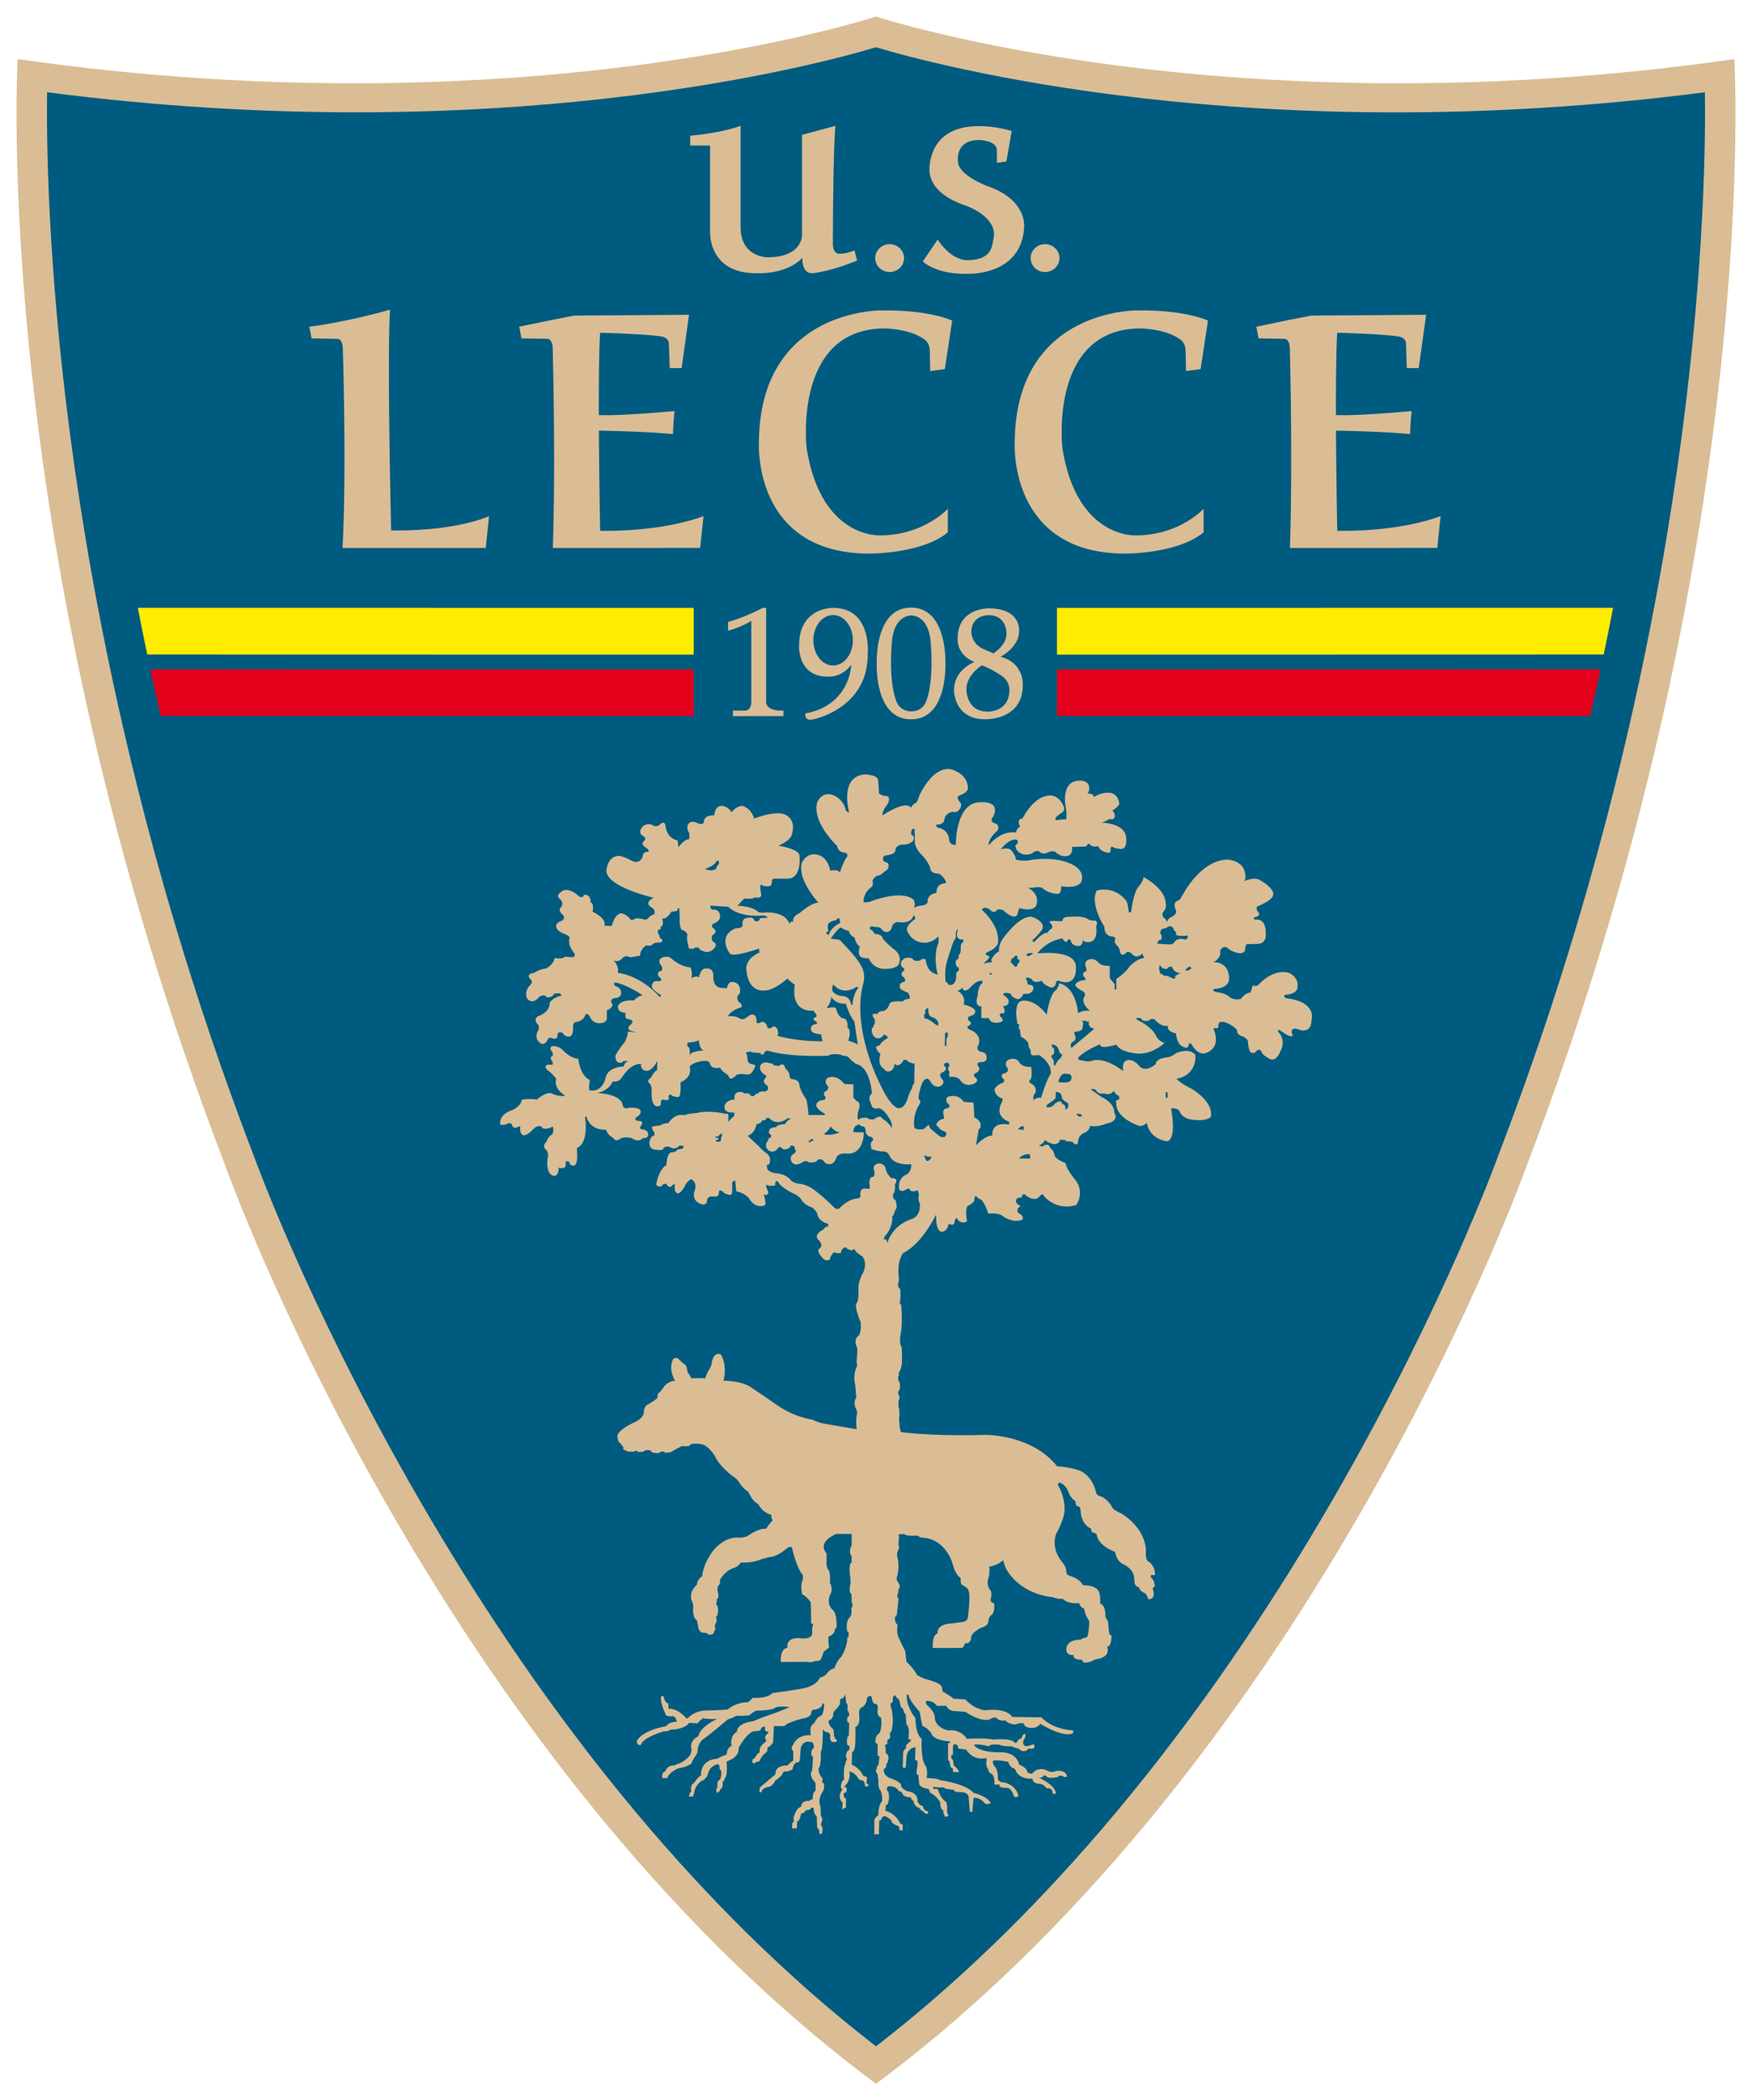 <svg xmlns="http://www.w3.org/2000/svg" width="211.916" height="254" viewBox="0 0 211.916 254"><g stroke-width=".41"><path fill="#dabd94" d="M105.96 252c53.36-39.644 78.691-111 78.691-111C213.324 66.33 209.776 7.147 209.776 7.147 148.583 15.936 106.321 2.117 105.96 2c-.375.123-42.637 13.936-103.82 5.146 0 0-3.552 59.184 25.122 133.855 0 0 25.33 71.355 78.698 110.999"/><path fill="#005b81" d="M105.96 5.714c7.082 2.135 45.644 12.51 100.258 5.443.01.667.019 1.385.019 2.22 0 16.81-2.168 66.879-25.022 126.392-.277.775-24.934 68.859-75.255 107.696-50.327-38.837-74.986-106.921-75.234-107.615C7.847 80.262 5.68 30.177 5.68 13.37c0-.832.008-1.546.015-2.213 54.554 7.055 93.163-3.311 100.266-5.443z"/><path fill="#dabd94" d="M83.483 16.411v1.187h2.407v10.347s-.335 5.12 5.635 5.1c0 0 3.637.198 5.532-1.883 0 0-.152 1.935 1.232 1.882 0 0 2.148-.198 5.376-1.534l-.308-1.236s-1.142.514-1.948.394c0 0-.671.01-.666-1.238 0 0 0-10.841.308-14.207l-4.043 1.09v12.08s.114 2.716-4.152 2.722c0 0-3.285.042-3.278-3.665V15.223s-2.149.842-6.095 1.188m25.867 14.802c0 .93-.78 1.682-1.742 1.682-.96 0-1.744-.751-1.744-1.682 0-.929.784-1.683 1.744-1.683.962 0 1.742.754 1.742 1.683m18.799 0c0 .93-.782 1.682-1.746 1.682-.958 0-1.738-.751-1.738-1.682 0-.929.78-1.683 1.738-1.683.964 0 1.746.754 1.746 1.683m-14.734-2.236-1.795 2.645s1.549 1.541 5.231 1.492c0 0 6.622.384 7.016-5.533 0 0 .515-3.255-4.229-5.005 0 0-3.234-1.107-3.73-2.743 0 0-.635-2.9 2.519-2.9 0 0 2.17.046 2.156 1.249v1.505l1.144-.157.647-3.688s-8.81-2.815-9.887 3.845c-.067.629-.74 3.467 4.38 5.2 0 0 3.815 1.32 3.32 3.91-.214 1.045-.214 2.602-3.104 2.666 0 0-1.846.222-3.668-2.486m-66.238 8.476s-5.112 1.48-9.758 2.055l.265 1.411 3.186.064s.586.034.597 1.218c0 0 .463 14.635-.035 24.063h17.322l.4-3.848s-3.782 1.829-11.845 1.732c0 0-.5-20.88-.132-26.695m25.416 26.743s-.12-5.939-.152-12.118c1.318.024 6.223.136 8.963.424 0 0 .051-1.874.201-2.79 0 0-6.639.618-9.173.483-.012-3.96.025-7.773.156-9.952 1.306.037 6.068.181 7.522.472 0 0 .858.133.797.964l.1 2.838h1.445s.746-5.438.894-6.447l-13.89.097s-1.689.335-2.486.48l-4.084.848-.076.007v.01l-.01.002h.01l.26 1.403 3.19.063s.588.033.596 1.219c0 0 .364 13.29.017 24.066l17.82-.003.4-3.851c-.001 0-4.434 1.88-12.5 1.785m89.16 0s-.12-5.939-.157-12.118c1.319.024 6.225.136 8.969.424 0 0 .047-1.874.196-2.79 0 0-6.635.618-9.171.483-.01-3.96.025-7.773.157-9.952 1.306.037 6.065.181 7.521.472 0 0 .86.133.797.964l.101 2.838h1.44s.75-5.438.898-6.447l-13.887.097s-1.696.335-2.492.48l-4.084.848-.075.007.002.01-.013.002h.013l.26 1.403 3.186.063s.59.033.601 1.219c0 0 .36 13.29.013 24.066l17.82-.003.4-3.851c.001 0-4.43 1.88-12.495 1.785M112.52 44.873l1.767-.237.885-5.86s-2.554-1.283-8.453-1.236c0 0-14.81-.305-14.921 15.953 0 0-.81 13.591 13.599 13.456 0 0 6.223-.033 9.244-2.572v-2.84s-2.935 3.206-8.159 3.206c0 0-7.177.472-8.916-10.566 0 0-1.65-14.254 9.247-14.457 0 0 3.205-.037 5.053 1.37 0 0 .563.349.601 1.312zm30.94 0 1.763-.237.889-5.86s-2.556-1.283-8.458-1.236c0 0-14.805-.305-14.916 15.953 0 0-.812 13.591 13.597 13.456 0 0 6.224-.033 9.244-2.572v-2.84s-2.933 3.206-8.157 3.206c0 0-7.18.472-8.919-10.566 0 0-1.645-14.254 9.248-14.457 0 0 3.202-.037 5.053 1.37 0 0 .566.349.6 1.312zm-55.4 30.34v1.059s1.393-.323 2.818-1.185v9.75s.037 1.06-.724 1.098h-1.506v.67h6.11l.006-.675s-2.112.184-2.095-1.092v-11.32h-.423c0-.001-2.062 1.119-4.185 1.695zm12.71-1.696s-4.115-.13-4.115 4.553c0 0-.231 4.201 4.115 3.72 0 0 1.327-.16 2.19-1.412 0 0-.065 4.875-5.54 5.902 0 0-.194.95.91.722 0 0 6.626-1.268 6.626-7.84 0 0 .574-5.648-4.186-5.645m0 6.963c-1.32 0-2.388-1.365-2.388-3.054 0-1.683 1.069-3.046 2.388-3.046 1.32 0 2.39 1.363 2.39 3.046 0 1.69-1.07 3.054-2.39 3.054m13.576-.383s.238-6.615-4.149-6.615c-4.391 0-4.145 6.615-4.145 6.615s-.37 6.89 4.145 6.89 4.15-6.89 4.15-6.89zm-2.397 4.898s-.418 1.033-1.722 1.031c-1.307.002-1.725-1.03-1.725-1.03-1.13-2.564-.603-7.535-.603-7.535.317-3.126 2.328-3.03 2.328-3.03s2.008-.096 2.325 3.03c0 0 .525 4.971-.603 7.534m9.069-5.571s2.252-1.13 2.252-3.12c0 0 .264-2.738-3.684-2.727 0 0-3.706-.083-3.75 3.56 0 0-.266 1.99 2.028 2.922 0 0-2.59.963-2.458 3.56 0 0 .064 3.397 3.785 3.367 0 0 4.64.135 4.513-4.297 0 0 .117-2.533-2.686-3.265m-3.521-3.152c.124-1.922 2.065-1.876 2.065-1.876 2.092-.022 2.165 1.974 2.165 1.974.224 1.562-1.57 2.646-1.57 2.646-.408-.183-.99-.434-.99-.434-1.846-.71-1.67-2.31-1.67-2.31m1.908 9.785c-2.537-.025-2.506-2.663-2.506-2.663-.048-1.756 1.87-2.935 1.87-2.935a10.8 10.8 0 0 1 2.228 1.17c1.129.659 1.104 1.74 1.104 1.74.015 2.838-2.696 2.688-2.696 2.688m36.33 34.693c-.597-.1-.35-.434-.35-.434 1.57-.083 1.545-.868 1.545-.868.225-1.274-.994-1.78-.994-1.78-1.97-.59-3.685 1.398-3.685 1.398-.25.287-.723.118-.723.118l-.277.866c-.595-.05-1.143.749-1.143.749-.903.203-1.341-.195-1.341-.195-.647-.576-1.696-.626-1.696-.626-.644-.288-.149-.386-.149-.386 1.796-.093 1.744-1.203 1.744-1.203 0-2.19-1.892-2.02-1.892-2.02.8-.43.836-1.059.836-1.059-.162-.662.57-.95.86-.673.371.362.932.52.932.52 1.093.383 1.206-.277 1.206-.277 0-.386.15-.674.15-.674.198-.048 1.291-.048 1.291-.048 1.248-.048 1.05-1.204 1.05-1.348 0-1.916-1.297-1.588-1.297-1.588-.247-.097-.1-.287-.1-.287.996-.192.45-.675.45-.675-.35-.483 0-.675 0-.675 1.89-.77 1.842-1.346 1.842-1.346.186-.819-1.464-1.722-1.646-1.828-.659-.386-1.843.145-1.843.145.253-.388.103-.868.103-.868-.149-1.622-2.09-1.731-2.09-1.731-3.175 0-5.329 4.04-5.329 4.04-.399.627-.399.808-.697.916-.707.258-.298 1.057-.298 1.057.312.59-.495.918-.495.918-.498.238-.552.67-.552.67-.046-.287-.246-.478-.246-.478-.449-.29-.249-.723-.249-.723.55-.626.35-1.06.35-1.06 0-1.876-2.69-3.222-2.69-3.222 0 .434-.55 1.108-.55 1.108-.658.624-.941 3.078-.941 3.078-.302.24-.302-.048-.302-.048-.123-1.204-.348-1.348-.348-1.348-1.567-1.853-3.53-1.155-3.53-1.155-.727 1.446.594 3.755.594 3.755.149.287.348.625.348.625 0 1.155.894 1.155.894 1.155.587.083.401.383.401.383-.15.339.15.625.15.625.445.385.445.868.445.868.224.672.698.144.698.144.3-.383.747.098.747.098.646.718 1.293-.098 1.293-.098-.099.191.247.577.247.577-.98.06-1.889 1.107-1.889 1.107-.35.625-1.542 1.442-1.542 1.442v1.252l-.2.048v-.674l-.597-.721v-1.493c-.96.047-1.244-.29-1.244-.29-.496-.528-.847-.528-.847-.528-1.093 0-.848.818-.848.818.15.384.15.624.15.624-.697.195-.349.673-.349.673.5.51 0 .438 0 .438-.783.083-.995.479-.995.479-.213.348.896.866.896.866.447.337.153.673.153.673-.45.818.694 1.681.694 1.681-.997-.091-1.443.292-1.443.292-.348-3.416-2.29-3.607-2.29-3.607-.101.626-.449.865-.449.865-.745.625-1.043 2.935-1.043 2.935-1.607-2.082-3.037-1.684-3.037-1.684-1.084.302-.5 2.79-.5 2.79l.197.05-.045.53.15.142.098.82c.548.242.893.721.893.721.054.82.252.768.252.768l.098.675c.25.195.943.046.943.046 1.648 1.061 1.443 2.265 1.443 2.265-.493.623-1.189 2.934-1.189 2.934-.4-.145-.898.241-.898.241-.148-.528.199-.817.199-.817.298-.82-.498-1.156-.498-1.156-.448-.24-.098-.483-.098-.483.298-.287.098-1.541.098-1.541-1.299.049-1.491-.671-1.491-.671-.402-.481-1.148-.242-1.148-.242-.659.326-.348.865-.348.865.499.604-.198.817-.198.817-.65.147-.246.628-.246.628.355.203.042.53.042.53-.695.144-1.043.772-1.043.772.098.96.946 1.105.946 1.105.097.193-.05.48-.05.48-.991 1.827.896 2.356.896 2.356l-.05.338c-2.29-.388-1.99 1.348-1.99 1.348-.744-.145-1.99 1.155-1.99 1.155.3-1.735.35-1.975.35-1.975.234.013.197-.384.197-.384.1-.673-.746-1.011-.746-1.011l-.098-1.78-1.18-.096c-.597-.896-1.526-.705-1.526-.705-.93.064-.469.834-.469.834.634.482 0 .642 0 .642-.662.062-.463.705-.463.705.066.318.066.576.066.576-.53 0-.862.515-.862.515-.198.32.265.512.265.512-.068.191.53.448.53.448.722.272.137.706.137.706-.4.13-.735-.191-.735-.191l-.993-.833-.199-.452-.282.25-.265.259c-.862.191-1.176-.123-1.176-.123-.244-1.63.597-2.82.597-2.82.23-.43.063-.518.063-.518-.461-.189.316-2.164.316-2.164.603-.961.997-.046.997-.046.548.868 1.194.483 1.194.483.646-.386.198-.822.198-.822-.547-.624 0-.817 0-.817.65-.287.399-.626.399-.626-.436-.446.05-.529.05-.529.535-.073.4.384.4.384-.313.4.048.723.048.723-.15.29-.016.595-.016.595.863-.13 1.26.32 1.26.32.666 1.093 1.791.45 1.791.45.65-.425 0-.77 0-.77-.264-.32.1-.452.1-.452.748-.382.351-.817.351-.817-.35-.433.199-.529.199-.529.882.049.795-.527.795-.527 0-.678-.545-.678-.545-.678-.775-.178-.547-.673-.547-.673.246-.478.196-.717.196-.717 0-.965-1.193-1.347-1.193-1.347-.35-.194-.199-.388-.199-.388.748-.334.147-.674.147-.674-.397-.434.2-.579.2-.579.662-.178.55-.577.55-.577 0-.479-1.395-.818-1.395-.818.347-1.152-.799-1.682-.799-1.682.25.096.645-.338.645-.338.202.77.95 0 .95 0 .45-.526.845-.721.845-.721.997-.337.548.242.548.242-.486.373-.495 1.492-.495 1.492-.448 1.297.446 1.25.446 1.25v1.348c.05.144.896.047.896.047.249.818 1.34.53 1.34.53.7-.145.153-.628.153-.628-.347-.287 0-.48 0-.48.798.239.246-.866.246-.866.626.011.648-.385.648-.385.202-.527-.648-.96-.648-.96.05-.435.9-.145.9-.145.173.504.896.671.896.671.398-.044.696-.671.696-.671.934.169 1.146-.482 1.146-.482.203-.675-.698-.623-.698-.623.098-.29-.2-.725-.2-.725.051-.288.698.047.698.047.35.677 1.247.195 1.247.195.148.528 1.047.819 1.047.819.543.144.643-.434.643-.434.049-.58.547-.289.547-.289 2.092.649 1.89-1.732 1.89-1.732 0-2.214-4.677-1.638-4.677-1.638 1.192-1.589 3.038-1.828 3.038-1.828.357.65.596.339.596.339.2-.483.397-.1.397-.1.2.772.996.676.996.676.55-.06.449-.721.449-.721.273.37.85.239.85.239 1.09-.144.792-1.875.792-1.875.299-.629-.15-.722-.15-.722-.495.05-.745-.097-.745-.097-.636-.551-2.387-.334-2.387-.334-.849-.052-.797.525-.797.525-.35 0-1.146-.044-1.146-.044-.35 0-.448.189-.448.189.495.244.348.723.348.723-.298.05-.52.568-.67.553-.501-.048-1.47 1.082-1.47 1.082-.15.097-.249-.239-.249-.239.597-.432 1.147-1.205 1.147-1.205.583-1.021-1.197-1.584-1.197-1.584-1.492-.243-3.447 2.548-3.447 2.548-.65.83-.536 1.635-.536 1.635-.55.193-.943 1.01-.943 1.01l.094.289a3.8 3.8 0 0 0-1.093.192c1.343-1.054.5-1.008.5-1.008-.35-.192 0-.387 0-.387 1.192-.492 1.306-1.093 1.306-1.093.296-2.166-1.955-4.054-1.955-4.054.298-.482.948-.05.948-.05.5.58.844.147.844.147.153-.29.794-.05.794-.05 1.383 1.278 1.697.579 1.697.579l.246-.82c1.966.517 2.092-.43 2.092-.43.4-1.398-1.094-2.07-1.094-2.07.35.095.9 0 .9 0 .79-.143.992.144.992.144.746.625 1.791.625 1.791.625.448 0 .399-.912.399-.912 2.438.335 2.487-.721 2.487-.721.436-1.963-2.838-2.455-2.838-2.455-1.816-.312-3.335 0-3.335 0-.906.19-1.79-.05-1.79-.05-.052-.574-.548-1.107-.548-1.107-.324-.433-1.297-.143-1.297-.143 1.198-1.443 1.945-1.158 1.945-1.158.373.352-.152.677-.152.677 0 .913.997 1.105.997 1.105.845.096 1.146-.241 1.146-.241.449-.335.747-.097.747-.097.495.434.996.097.996.097.694-.29.944-.05.944-.05.895.771 1.548.437 1.548.437.654-.241.444-1.06.444-1.06 2.19 0 1.79-.143 1.79-.143.099-.244.354-.244.354-.244.246.532 1.043.291 1.043.291.248.672 1.043.768 1.043.768.574.183.45-.433.45-.433 0-.335.249-.24.249-.24.358.23.943.24.943.24.837.11.697-1.201.697-1.201.05-1.924-2.984-1.972-2.984-1.972.645-.192.944-.434.944-.434.662.156.648-.289.648-.289a.75.75 0 0 0-.299-.722c1.004-.626.844-.913.844-.913-.196-1.302-1.24-1.252-1.24-1.252-.948-.072-1.844.53-1.844.53.098-.482-.796-.434-.796-.434.25-.096.25-.625.25-.625.06-.83-.846-.917-.846-.917-2.54-.289-2.044 2.84-2.044 2.84.25 1.203.1 1.83.1 1.83-.25-.048-1.145.096-1.145.096-.3-.095-.098-.337-.098-.337.249-.24.596-.482.596-.482.647-.385.35-.818.35-.818-.448-1.252-1.442-1.348-1.442-1.348-2.142-.154-3.534 2.791-3.534 2.791-.35-.046-.449.29-.449.29-.053.48.193.672.193.672-.442.145-.542.723-.542.723-1.892-.291-3.286 1.54-3.286 1.54-.102-.819 1.032-1.756 1.032-1.756.399-.676-.238-.89-.238-.89-.672-.145-.398-.625-.398-.625.35-.435.35-.867.35-.867.149-1.444-2.288-1.014-2.288-1.014-2.514.592-2.44 5.104-2.44 5.104-.697.048-.797-.48-.797-.48-.05-1.303-1.097-1.54-1.097-1.54-.496 0-.496-.435-.496-.435.894.048.997-.529.997-.529.096-.963 1.043-1.012 1.043-1.012.551.194.847-.382.847-.382.313-.541.05-.726.05-.726-.596-.671-.25-.815 0-.912.984-.384.92-.865.92-.865-.076-1.828-2.066-2.26-2.066-2.26-2.265-.41-3.832 3.222-3.832 3.222-.259.9-.448.867-.448.867-.396.18-.548.574-.548.574-.646-1.009-3.435.916-3.435.916-.101-.528.595-1.348.595-1.348.548-1.106-.298-1.01-.298-1.01-.493-.049-.744-.336-.744-.336 0-.675-.101-1.636-.101-1.636-.151-.626-1.64-.626-1.64-.626-3.09.288-1.846 4.62-1.846 4.62-.247-.099-.397-.242-.397-.242-.348-1.587-1.693-1.926-1.693-1.926-1.32-.372-1.793.961-1.793.961-.597 2.457 2.44 5.248 2.44 5.248.053.672.698.768.698.768.699 0 .498.53.498.53-.398.387-.897 1.927-.897 1.927-.148-.483-1.144-.242-1.144-.242-.349-1.636-1.344-1.877-1.344-1.877-1.518-.504-2.09.915-2.09.915-.598 2.02 1.99 4.813 1.99 4.813-.942.046-2.288 1.297-2.288 1.297-.945.383-.748 1.012-.748 1.012-.397-.096-.446.287-.446.287-.55-1.588-2.888-1.395-2.888-1.395-.945.096-1.047-.193-1.047-.193-.746-.578-2.339-.626-2.339-.626.25-.336.798-.865.798-.865 1.143.098 1.24-.146 1.24-.146.999.194.797-.432.797-.432-.247-1.25.052-1.105.052-1.105.199.24.696.193.696.193.646.048.549-.53.549-.53-.04-.47.497-.384.497-.384h1.395c1.793-.039 1.443-2.791 1.443-2.791.014-.806-2.539-1.202-2.539-1.202 1.656-.735 1.629-1.34 1.692-1.637.398-1.877-1.145-2.214-1.145-2.214-1.317-.312-3.485.577-3.485.577-.397-1.346-1.442-1.538-1.442-1.538-.712.01-1.296.768-1.296.768-.445-.768-1.193-.768-1.193-.768-.848 0-.897 1.153-.897 1.153-1.395-.047-1.245.819-1.245.819-.212.395-.697.144-.697.144-.66-.324-.945-.144-.945-.144-.675.418-.199 1.203-.199 1.203.148.24.049.865.049.865-.599-.048-1.294.962-1.294.962l-.098-.818c-1.444-.337-1.444-1.78-1.496-1.924-.166-.487-.598-.047-.598-.047-.495.48-.994.095-.994.095-.622-.3-1.142.191-1.142.191-.661.795 0 1.109 0 1.109.497.24.247.576.247.576-.55.383-.05.72-.05.72 1.022.7.3.674.3.674-.152-.047-.498.11-.498.578-.451 1.011-1.294.483-1.294.483-.698-.387-1.396-.579-1.396-.579-1.592-.14-1.691 1.782-1.691 1.782 0 1.959 5.723 3.27 5.723 3.27-1.342.673-.2 1.202-.2 1.202.472.304.248.82.248.82-.347 0-.744.482-.744.482-.148.143-.349.143-.546.095-.975-.235-1.145 0-1.145 0-.299.18-.45 0-.45 0-.447-.625-1.094-.722-1.094-.722-.797.048-1.146 1.54-1.146 1.54l-.897-.049c.326-.89-1.419-1.683-1.419-1.683.202-1.104-.27-1.154-.27-1.154.086-.36-.153-.674-.153-.674-.396-.387-.694-.146-.694-.146s.096.16-.15.194c-.35.046-.448-.145-.448-.145-1.194-1.034-1.843-.625-1.843-.625-1.082.553-.398 1.01-.398 1.01.498.481.2.913.2.913-.549.434.1.965.1.965.435.406 0 .721 0 .721-.784.276-.748.624-.748.624-.076.7 1.146 1.058 1.146 1.058.397.193.496.386.496.386-.347.961.553 1.827.598 2.02.15.625-1.043.194-1.243.338-.408.293-.822.095-1.197.143-.097.77-1.046 1.251-1.046 1.251-.745.047-1.443.53-1.443.53-.947.096-.549.626-.549.626.55.432.15.772.15.772-.92.912-.396 1.732-.396 1.732.673.73 1.345-.149 1.345-.149.298-.382.845-.239.845-.239-.014.24.447.194.447.194.4-.05.598-.432.598-.432.997-.194.847.238.847.238-1.247.34-1.395.915-1.395.915 0 1.105-1.294 1.537-1.294 1.537-.747.29-.2.964-.2.964.4.34.1.818.1.818-.6 1.085.398 1.588.398 1.588.499.146.747-.48.747-.48.15-.337.447-.24.447-.24.65.29.747-.097.747-.24 0-.69.65-.34.65-.34.017.028.048.072.095.146.202.29.602.29.602.29.594 0 .547-1.011.547-1.011-.1-.82.446-.772.446-.772.871-.18.996-.772.996-.772.252-.478.597.146.597.146.4.963 1.346.769 1.346.769.771-.093.697-.576.697-.721v-.819c.993-.432.596-.864.596-.864-.297-.526.397-.628.397-.628.574-.01.698-.38.698-.38.2-.817-.546-1.01-.546-1.01-.449-.24-.2-.481-.2-.481 1.243.096 3.386 1.536 3.386 1.536-.6.1-1.045.627-1.045.627-1.794-.098-1.944.721-1.944.721-.05.818.946.77.946.77-.198.673.25.77.25.77.956.096.397.627.397.627-.647.48-.1.768-.1.768l.75.24-1.047-.142v.238c0 .241-.35 1.014-.35 1.014-.745.914-1.144 1.583-1.144 1.733 0 1.067.797.766.797.766.174-.314.749-.144.749-.144-.452.095-.55.624-.55.624-2.19.145-2.19 1.445-2.24 1.588-.584 1.687-1.893 1.302-1.893 1.302-.147-.434.05-1.251.05-1.251-1.244-.53-1.392-2.553-1.392-2.553-1.047-.096-1.892-1.056-1.892-1.056-.385-.423-.945-.482-.945-.482-.748-.097-.5.482-.5.482.299.29.25.672.25.672-.498.145-.097.674-.097.674.146.095.048.43.048.43-.35-.046-.648 0-.648 0-.47.266.1.675.1.675.584.447.994 1.012.994 1.012-.348 1.298 1.096 2.023 1.096 2.023-.521.166-1.243-.096-1.243-.096-.3-.096-.3-.145-.548-.192-.589-.117-1.644.768-1.644.768-1.243-.144-1.843.049-1.843.049 0 .67-1.044 1.202-1.044 1.202-1.84.576-1.543 1.779-1.543 1.779.448.145.849-.098.849-.098.049-.145.545 0 .545 0 .099.774.748.388.748.388.097-.145.296 0 .296 0-.149.675.249.96.249.96.448.288 1.494-.867 1.494-.867.548-.383.847-.093.847-.093.249.529 1.345-.05 1.345-.05.148.627-.098.964-.098.964-.5.241-.7.914-.7.914-.546.433-.099.868-.099.868.497.433.25 1.101.25 1.101-.25 2.12.796 2.12.796 2.12.596-.05.55-1.006.55-1.006.994.332.845-.486.845-.486-.05-.483.447-.19.447-.19-.013.48.548.429.548.429.596-.046.347-2.113.347-2.113 1.483-.564 1.018-3.61 1.018-3.61-.048-.289.167-.157.167-.157.495 1.73 2.348 1.548 2.348 1.548.252.726.898 1.012.898 1.012.3.53.796.1.796.1.547-.338 1.396-.1 1.396-.1.944.626 1.344 0 1.344 0 .683.05.646-.335.646-.335.15-.676-.748-.722-.748-.722-.262-.05-.2-.287-.2-.287.638-.738-.15-.723-.15-.723-.696-.039-.347-.434-.347-.434.65-.336.548-.723.548-.723 0-.577-1.444-.43-1.444-.43-.643.203-.695-.242-.695-.242-.2-1.537-3.14-1.537-3.14-1.537 1.544-.338 1.895-1.396 1.895-1.396.833.083 1.145-.53 1.145-.53 1.196-1.83 2.292-1.59 2.292-1.59-.052.77.596.817.596.817.745.096 1.392-1.2 1.392-1.2l-.05 1.153c-.35.047-.748.914-.748.914-.647.338-.1.723-.1.723.15.144.202.628.202.628-.138 2.28.696 2.065.696 2.065.523-.01.399-.333.399-.333 0-.483.248-.483.248-.483.995.287.7-.337.7-.337 0-.239.295-.29.295-.29-.05.29.897.338.897.338.35-.096.25-1.783.25-1.783 1.592-.72 1.094-1.877 1.094-1.877.399-.624 1.792-.718 1.792-.718.707-.06.696.43.696.43.246.627 1.244.386 1.244.386 0 .336.948.918.948.918 0 .188.246.429.246.429.497-.096.7-.43.7-.43.348-.246 1.193-.099 1.193-.099.599.071.748-.29.748-.29.746-1.008.1-.913.1-.913-.697-.11-.647-.575-.647-.575-.037-.411-.05-.53-.05-.53-.348-.53.197-.389.197-.389.102-.187.447.053.447.053 1.296.048.997.142.997.142 0 .194.4.052.4.052-.05-.34.396-.434.396-.434 2.79.865 7.418.622 7.418.622.224-.31 1.395-.143 1.395-.143l.348.143c.547 0 .746.289.746.289.45.481.848.722.848.722 1.743.384 1.89 3.563 1.89 3.563-.593.481-.099 1.154-.05 1.394.005.017.005.024.007.033l.043.11c.163.418.893.243.893.243.848.287 1.449 1.681 1.449 1.681.095.242.095.723.095.723-.148-.289-.746-.866-.746-.866-.348-.194-.592-.483-.592-.483-.352-.142-.849.289-.849.289h-.597c-.1-.338-.995-.142-.995-.142l-.299.19c-.226-.408.05-1.2.05-1.2.347-.964-.25-1.059-.25-1.059a9 9 0 0 1-.4-.432v-1.59l-1.095-.048c-.996-1.302-2.041-.723-2.041-.723-.508.507.048.966.048.966.15.094-.048.528-.048.528-.744.289-.3.721-.3.721.2.097-.047.434-.047.434-1.05.044-1 .67-1 .67.027.485 1.048 1.011 1.048 1.011v.144H97.79a13 13 0 0 0-.247-1.873c-.735-.96-.846-1.734-.846-1.734-.053-.722-.847-.722-.847-.722-.362-.01-.347-.431-.347-.431-.051-.58-.5-.82-.5-.82-.1-.529-.347-.529-.347-.529-.237-.048-.45.19-.45.19l-.647-.095c-.049-.287-.446-.238-.446-.238-.86-.338-1.148.288-1.148.288-.2.72.55 1.106.55 1.106.346.098 0 .481 0 .481-.4.433.346.87.346.87.1.19 0 .478 0 .478l-.296.197c-.847-.101-.847.238-.847.238-.198-.047-.45.194-.45.194-.086.25-.495.047-.495.047-.1-.384-.796-.241-.796-.241-.026-.194-.448-.194-.448-.194-.947.06-.65.914-.65.914-1.344.094-1.242.962-1.242.962-.025.709 1.144.623 1.144.623.148.1-.05.481-.05.481-.4.29-.646.675-.646.675.05-.288 0-1.011 0-1.011-.201.05-.797-.093-.797-.093-2.09-.34-2.987 0-2.987 0-1.295.093-1.395.236-1.395.236h-.496c-.947-.045-1.594 1.012-1.594 1.012-.398-.098-1.045.29-1.045.29-.15-.049-.847.095-.847.095-.2.143.15.627.15.627.149.141.047.482.047.482-.383-.036-.545.674-.545.674-.15.974.617.996.617.996 1.026.18 1.026-.084 1.026-.084.2-.431.896-.191.896-.191.326.336.946-.048.946-.048.073-.3.695-.048.695-.048-.147.048-.196.287-.196.287-.25 0-.66.106-.66.106-.1.34-.785.328-.785.328-.499.336-.499 1.54-.499 1.54-.944.478-1.243 2.31-1.243 2.31.099.383.645.24.645.24.102-.336.598-.29.598-.29.049.383.547.383.547.383.051-.188.449-.384.449-.384v.674c.05.41.35.481.35.481.448.052.962-1.06.962-1.06.398-.64.73-.64.73-.64.796.515.332 1.477.332 1.477-.333 1.392 1.052 1.565 1.052 1.565.47.02.465-.386.465-.386.067-.654.599-.58.599-.58h.53c.343-.001.34-.599.34-.599-.007-.292.464 0 .464 0 0 .195.622.363.622.363.56.235.507-.427.507-.427v-.965c0-.254.359-.288.359-.288l.133 1.283c1.116.277 1.5.807 1.5.807.89 1.456 1.95.882 1.95.882.244-.371-.16-1.334-.16-1.334.44.315.597-.19.597-.19-.132-.388-.268-.683-.268-.683-.067-.385.2-.194.2-.194.196.133.928 0 .928 0-.132-.192.071-.538.071-.538l.266.128c.198.577 1.725 1.351 1.725 1.351.817.343.997.704.997.704.464.756 1.213.97 1.213.97.53.19.778.824.778.824.158.973 1.315 1.21 1.315 1.21l.01.332c-.331-.067-.596.38-.596.38-.498.205-.598.454-.598.454-.345.233-.086.688-.086.688.795.687.286 1.106.286 1.106-.53.195.133.965.133.965.54.794 1.06.384 1.06.384.068-.514.532-.896.532-.896.067.191.797.127.797.127.065-.707.66-.707.66-.707 0 .257.668.386.668.386l.331-.193c0 .386.93.899.93.899.665.832.132 1.924.132 1.924-.663 1.218-.597 1.928-.597 1.928.068 1.854-.265 1.854-.265 1.854-.174.656.53 2.247.53 2.247.155 1.44-.331 1.734-.331 1.734-.597.51-.064 1.412-.064 1.412 0 .834-.068 1.345-.068 1.345-.067.364.068.771.068.771-.6 1.09-.266 2.307-.266 2.307.105.845.131 1.607.131 1.607-.333.384-.131 1.09-.131 1.09.169.28.266.766.266.766-.266.708-.068 1.93-.068 1.93-1.593-.26-3.785-.643-4.118-.709-.598-.113-1.26-.448-1.26-.448-2.468-.406-4.236-1.73-4.513-1.927-1.251-.88-2.92-1.988-2.92-1.988-1.148-.816-3.309-.788-3.309-.788.461-1.895-.255-3.06-.255-3.06-.142-.231-.4-.196-.4-.196-.597.066-.747.964-.747.964-.042.505-.27.835-.27.835-.33.48-.551 1.187-.551 1.187-.2-.065-1.702-.034-1.702-.034a2.6 2.6 0 0 0-.434-.752c-.048-.69-.3-.913-.3-.913-.295-.147-.794-.674-.794-.674-.398-.29-.645.047-.645.047-.631 1.248.247 2.599.247 2.599-.896.048-1.393.768-1.393.768-.2.385-.7.82-.7.82l-.048.482c-.199.237-1.096.766-1.096.766-.595.247-.547 1.01-.547 1.01-.132.788-1.095 1.155-1.095 1.155-2.091.965-2.091 1.636-2.091 1.636 0 .967.399.917.399.917.05.285.302.432.302.432v.335l.295.099c.148.241 1.043.131 1.043.131l.253-.131c0 .19.347.19.347.19.232 0 .342.002.57-.075.1-.24.775-.115.775-.115.17.435 1.059.308 1.059.308.15-.193.534-.167.534-.167l.249.148c.248 0 .696-.1.696-.1.397-.289 1.296-.718 1.296-.718.396.049.844 0 .844 0 .1-.244.598-.287.598-.287.949-.02 1.289.201 1.289.201.85.545 1.27 1.393 1.27 1.393.711 1.362 2.187 2.386 2.187 2.386.544.353.753.763.753.763.65.983.99.936 1.08 1.117.731 1.483.98 1.149 1.293 1.617.558.965 1.487 1.133 1.487 1.133v.384l.147.289c-.395.385-.795 1.008-.795 1.008-.994-.047-2.14.82-2.14.82-.51.338-1.442.242-1.442.242-1.944.098-3.089 1.97-3.089 1.97-1.06 1.628-1.045 2.697-1.045 2.697-.685.465-.646 1.057-.646 1.057-1.046.868-.648 1.88-.648 1.88.195.297.198.812.198.812-.097 1.445.45 1.59.45 1.59l.148.725c.083 1.105 1.067.67 1.129.892.057.202.366.113.366.113.504-.027.398-.382.398-.382.298-.192.147-.48.147-.48-.05-.246.052-.483.052-.483.301-.32.048-.767.048-.767.248-.207.248-.58.248-.58.101-.77-.248-1.013-.248-1.013.15-.092.1-.529.1-.529.35-.19.148-.91.148-.91-.149-.388.049-.773.049-.773.3-.24.2-.719.2-.719.71-1.17 1.691-1.425 1.691-1.425.557-.185.812-.649.812-.649 1.545.05 2.327-.336 2.327-.336.722-.253 1.244-.334 1.244-.334.947-.095 1.844-.915 1.844-.915.646-.53.796-.193.796-.193.597 2.6 1.293 3.274 1.293 3.274.101.432-.055.76-.055.76-.249.627-.003 1.597-.003 1.597.497.197 1.007.915 1.007.915.084.593.06 2.568.06 2.568l.279.162c-.186.232-.144 1.022-.144 1.022.005.882-1.504.626-1.504.626-1.793-.098-1.48 1.155-1.48 1.155-.999.19-.799 1.725-.799 1.725l2.956-.021c1.138.14 1.127-.122 1.127-.122.703.13.82-.322.82-.322l.276-.78c.347-.239.652-.52.652-.52-.1-.479-.079-1.312-.079-1.312.399-.05.747-.577.747-.577-.05-.387.172-.43.172-.43.116-.169.05-.675.05-.675 0-1.106-.38-1.463-.38-1.463-.951-.836-.366-1.951-.366-1.951.185-.322.162-.662.162-.662-.027-.545-.213-.687-.213-.687.097-1.294-.148-1.59-.148-1.59-.2-.141-.25-.668-.25-.668v-1.35c-.95-1.111.391-1.922.391-1.922.333-.225.755-.433.755-.433h1.892v1.268l-.024.244c-.162.058-.176.458-.176.458-.01.703.192.66.192.66v.82c-.448.191-.14 1.937-.14 1.937 0 .336.009.594.009.594-.279 1.23.115 1.277.115 1.277l.024 1.068.085-.008v.435l-.13.246c.115.86-.211 1.114-.211 1.114-.518.504-.29 1.657-.29 1.657l.177.11v.578l-.16.031c0 1.299-.765 2.423-.765 2.423-.5.384-.797 1.351-.797 1.351-.597.095-.946.671-.946.671-.397.387-.795.435-.795.435-.545 1.151-2.238 1.345-2.238 1.345-2.243.385-3.537.53-3.537.53-.598.721-2.39.578-2.39.578-.047.143-.544.53-.544.53-1.496 0-2.439.864-2.439.864-.65.098-2.84.144-2.84.144-1.294.096-1.992.915-1.992.915l-.147.05c-1.247-1.398-2.189-1.157-2.189-1.157l-.052-.673c-.447-.096-.547-.866-.547-.866h-.3c-.166.738.497 2.072.497 2.072 0 .48.949.334.949.334.395.145.449.673.449.673-1.098.05-1.248.528-1.248.528-3.202.61-3.587 1.829-3.587 1.829 0 .626.504.435.504.435.18-.897 2.785-1.637 2.785-1.637.55.049.748-.195.748-.195 1.825-.027 2.288-.815 2.288-.815l1.045.048c.1-.24.65-.626.65-.626.63.16 1.691.095 1.691.095-2.276 1.124-2.242 2.07-2.242 2.07-1.26.641-.845 1.64-.845 1.64-.049.43-.148.575-.148.575-.267.576-1.362 1.138-1.362 1.138-.2-.051-.5.192-.5.192-.993-.046-1.177.739-1.177.739-.497.094-.347.802-.347.802h.613c.052-.625 1.328-1.189 1.328-1.189a4.2 4.2 0 0 0 1.544-.528 4.3 4.3 0 0 1 .448-.866c.347-.338.347-.914.347-.914.1-.818.65-1.204.65-1.204.845-.577 2.987-2.404 2.987-2.404.596-.145.994-.434.994-.434.299.049 1.644-.049 1.644-.049.1-.193.796-.577.796-.577 2.139 0 2.337-.385 2.337-.385.648-.193 1.645-.048 1.645-.048-.298.24-2.241.914-2.241.914-1.147.386-2.14.819-2.14.819-2.06.254-1.941 1.297-1.941 1.297-.896.388-.648 1.686-.648 1.686-.598.24-.598 1.057-.598 1.057-.447.1-1.143.483-1.143.483-2.14.159-1.943 2.018-1.943 2.018-.448.243-.846.918-.846.918-.499.19-.347 1.057-.347 1.057-.2.047-.267.578-.267.578h.466l.148-.384c.167-1.287 1.195-1.636 1.195-1.636.197-.245.413-.449.413-.449.25-1.414 1.326-1.429 1.326-1.429.237.16.069.526.201.625.369.264 0 1.253 0 1.253-.447.046-.297.96-.297.96-.249 0-.101.577-.101.577.35.047.448-.434.448-.434.398-.094.249-.862.249-.862.251-.1.297-.486.297-.486.353-.193.2-1.972.2-1.972 1.694-.576 1.446-1.635 1.446-1.635 1.195-2.117 1.938-2.021 1.938-2.021.649-.047.749-.145.749-.145 0-.385.349-.385.349-.385h.2c-.2.675.396.58.396.58l-.1.236c-.546.388-.198.772-.198.772v.193c-1.044.675-.747 1.299-.747 1.299-.348.098-.649.72-.649.72-.395.099-.248.53-.248.53l.2.1.25-.192c.15.047.447-.147.447-.147.148-.623.847-1.058.847-1.058l.098-.576c.35-.049.65-.579.65-.579l.097-1.973h1.294c.152-.384 2.143-.911 2.143-.911.896-.098 1.047-.533 1.047-.533.047-.673.396-.527.396-.527 1.095-.193.995-.77.995-.77l.196.05c0 1.007-.296 1.392-.296 1.392-.594.19-.895.963-.895.963-.699.29-.396 1.444-.396 1.444-1.845-.097-2.193 1.25-2.193 1.25-.348.096.05.724.05.724v1.104c-.25.095-.697.575-.697.575-1.644 0-1.446 1.06-1.446 1.06l-1.59 1.35c-.451.237-.348.816-.348.816h.298c-.151-.386.694-.624.694-.624.55.045.946-.819.946-.819.399-.19.797-.675.797-.675 0-.191.25-.382.25-.382.598.046.996-.242.996-.242.15-.864.6-.864.6-.864.28.013.296-.34.296-.34l.102-1.344c.347-1.254 1.493-.676 1.493-.676 0 .192.097.289.097.289v.387c-.247 0-.298.479-.298.479-.032.545.2.53.2.53l-.102 1.685c-.496.624.35 1.39.35 1.39.097.196.052 1.063.052 1.063-.35.048-.35 1.01-.35 1.01-.197 0-.397.194-.397.194-1.046-.051-.998.72-.998.72-.598.16-.796 1.01-.796 1.01-.168.1-.083.804-.083.804l-.182.128-.033.674c.38-.051.514.012.514.012.134-.027.082-.891.082-.891.333.124.499-.918.499-.918.466-.077.598-.431.598-.431.399.044.549-.145.549-.145.097-.29.395-.05.395-.05-.05.675.352.959.352.959l.045 1.4.2.14.103.584h.246c.296-.82-.099-1.064-.099-1.064l.052-.288c.297-.524-.052-.813-.052-.813 0-1.11-.1-1.352-.1-1.352-.25-.816.298-1.539.298-1.539.349-.579.15-1.058.15-1.058l-.201-.148c.051-.191.051-.475.051-.475-.598-.628-.449-1.253-.449-1.253.303-.147.25-1.97.25-1.97.25-.194.25-2.746.25-2.746.117.384.595.434.595.434.249 0 .3.384.3.384-.101.802.348.774.348.774.55.062.447-.246.447-.246l-.198-.14c-.05-.243-.15-.34-.15-.34l-.05-.771c-.994-.91-.448-1.201-.448-1.201.2.047.4-.481.4-.481-.05-.483.199-.626.199-.626.497-.482.648-.865.648-.865-.1-.432.098-.579.098-.579.301.098.499-.527.499-.527l.1.721c-.05.289.197.526.197.526v.773c.2 0 .2.577.2.577-.398.195-.2.772-.2.772l.2.094-.048 1.539c-.35.193-.2 1.109-.2 1.109l.247.144s.152.366-.071.504c-.352.216-.326.841-.326.841l.15.338c-.199.047-.199.481-.199.481-.3.361-.175 1.9-.175 1.9-.45.34-.375.937-.375.937l.15.292c-.697 1.01.05 1.538.05 1.538l-.05.866.25-.192.2-.05v-1.105c-.4-.095-.25-.675-.25-.675.497 0 .296-.674.296-.674h-.196v-.142c.846-.82.547-1.832.547-1.832l.251.147c.397.05.847.724.847.724.05.238.397.238.397.238.45.046.4.723.4.723l.348.049.099-.287-.248-.052.05-.815-.45-.146a2.64 2.64 0 0 0-1.396-1.347l.05-1.54c.25 0 .347-.625.347-.625.079-.504.053-2.407.053-2.407.65-.193.45-1.443.45-1.443-.05-.864.297-.915.297-.915.6-.207.65-1.106.65-1.106.463-.674.594 0 .594 0 .099.722.395.677.395.677.154 0 .401.114.302.694-.138.809.401.964.401.964.196.986-.152 1.853-.152 1.853-.649.384-.5 1.2-.5 1.2l.252.146v1.443h.195v.144c0 .289-.096.962-.096.962-.202.046-.247.53-.247.53-.2.288.148.576.148.576l.1.87c-.1.717.247 1.104.247 1.104.25.531.199 1.3.199 1.3-.498.43-.447 1.682-.447 1.682-.202.047-.5.531-.5.531v1.776h.55l.046-1.682c.3-.045.3-.236.3-.236.1-.436.598-.196.598-.196l.55.387c0 .529.896.722.896.722l.146.528h.35v-.675l-.3-.145c-.598-1.295-1.791-1.538-1.791-1.538l.048-.723c.298.05.298-.385.298-.385.202-.55 0-1.2 0-1.2-.247-.145-.15-.483-.15-.483.102-.385.95-.05.95-.05l.296.193.2.29c.35-.047.45.387.45.387.35.385.995.336.995.336 0 .287.3.434.3.434.147.816.697.816.697.816 0 .192.596.527.596.527l.098.196h.4l-.051-.29c-.548-.048-.595-.625-.595-.625-.498-.096-.649-.576-.649-.576.052-1.108-1.143-1.204-1.143-1.204-.648-.191-.846-.625-.846-.625.146-.527-1.445-1.013-1.445-1.013-.898-.48-.6-1.107-.6-1.107.3-.046.25-.526.25-.526.247-.287.247-.674.247-.674.103-.528-.346-.722-.346-.722.099-.143-.05-.961-.05-.961.448 0 .247-.58.247-.58.503-.142.35-.575.35-.575-.05-.434.153-.434.153-.434.395-1.204.044-2.744.044-2.744-.196-.384-.097-.722-.097-.722.296 0 .249-.335.249-.335-.05-.675.347-.577.347-.577-.05.241.351.432.351.432l.147.338c.05.53.2.723.2.723.3.094.3.578.3.578l.199.188.098 1.252c.2.05.3.722.3.722l-.05 1.06.298.048-.047.24c-.151-.05-.25.191-.25.191-.4.145-.299.629-.299.629-.151 0-.347.431-.347.431l-.052 1.876.35.049.098-1.204c.051-1.252 1.096-1.297 1.096-1.297l-.05 1.585h.25c.1.243 0 .915 0 .915-.098.239-.05.769-.05.769l.199.097.099 1.11c.198.479 1.144.572 1.144.572l.199.481c.697.29 1.193 1.11 1.193 1.11 0 .964.398 1.008.398 1.008-.1.241.199.77.199.77l.45-.092c-.3-.292-.198-1.11-.198-1.11 0-.291-.151-.627-.151-.627-.646-.334-.996-1.54-.996-1.54h-.494l-.1-.286c.495.143 1.34.094 1.34.094.102.244 1.196.292 1.196.292 0 .334.949.287.949.287.643 0 .845.482.845.482l.151 1.874.298.047.15-1.728c.646-.05 1.191.478 1.191.478.05.194.42.293.42.293.33-.02.477-.099.477-.099-.447-.913-2.09-1.253-2.09-1.253-.996-1.153-4.035-1.538-4.035-1.538-.2-.238-1.662-.264-1.662-.264.197-.528-.03-1.374-.03-1.374-.695-.671-.544-3.364-.544-3.364-.798-.63-.75-2.504-.75-2.504-.595-.698-.947-1.78-.947-1.78-.148-.72-.096-1.06-.096-1.06h.198c0 .24.15.434.25.628.266.517 1.094 1.441 1.094 1.441.148.822.346 1.733.346 1.733.55.146 1.05.82 1.05.82.247.96 2.188 1.008 2.188 1.008l.148.193-.296.047v2.023l.196.19c.05.916.399.82.399.82v.432l.746.049c-.1-.436-.647-.82-.647-.82l-.1-.671c-.248-.097-.199-.58-.199-.58l.2-.046v-.913c0-.531.4-.339.4-.339.346.242.198.485.198.485l.996.145c.995 1.49 2.44 1.006 2.44 1.006l.048.289c-.2.623.2 1.108.2 1.108-.052.287.35.528.35.528s-.152-.192.147.094c.297.294.247 1.204.247 1.204h.624c-.199.456.822.385.822.385.647 0 .895 1.013.895 1.013.101.24.547.022.547.022-.147-1.25-1.592-1.66-1.592-1.66-1.045-.031-.893-.624-.893-.624.049-.627-.254-1.204-.254-1.204-.396-.29-.346-.818-.346-.818.695-.145 1.89.147 1.89.147 0 .334.45.72.45.72.348 0 .449.381.449.381.498 1.064 1.99.92 1.99.92.082.654.897.622.897.622.564.08.795.529.795.529.798-.048.749.53.749.53 0 .242.397.145.397.145 0-1.059-2.044-1.927-2.044-1.927.3 0 .501-.143.501-.143.1-.336.449 0 .449 0 .248.29 1.343.052 1.343.052.1-.294.647-.101.647-.101.097.192.447.05.447.05-.1-.914-1.393-.676-1.393-.676-.197.196-.796.052-.796.052-1.295-.772-1.99.241-1.99.241-.3.094-.599-.146-.599-.146-.099-.626-.998-.914-.998-.914-.395-1.73-2.488-1.492-2.488-1.492-2.635-.047-2.982-.913-2.982-.913.448-.146 1.492.095 1.492.095.234.16.399 0 .399 0 .2-.241 1.239-.095 1.239-.095.25.191 1.496.191 1.496.191.1.144.845.288.845.288.251.482.948.195.948.195.05-.29.446-.195.446-.195.652.05.4-.529.4-.529-.248 0-.699.194-.699.194-.893.145-.546-.77-.546-.77.248-.194.201-.672.201-.672-.4-.053-.448.527-.448.527-.199-.049-.5.289-.5.289-.098.336-.347.24-.347.24-.35-.624-2.59-.384-2.59-.384-.796-.24-3.186-.095-3.186-.095-.895-1.3-2.24-1.013-2.24-1.013-1.626-.373-1.64-1.49-1.64-1.49.048-.772-.947-1.588-.947-1.588-.498-.772.447-.432.447-.432.4.047.746.527.746.527h1.143c.203.531.848.626.848.626l1.445.094c2.189 1.448 3.086.866 3.086.866.198-.241.696-.142.696-.142.2.432 1.094.336 1.094.336.298.432 1.146.48 1.146.48 1.112-.384 1.096 0 1.096 0 .133.35.645.388.645.388.997.142 1.294-.48 1.294-.48 2.887 1.728 3.835 1.196 3.835 1.196.232-.06.15-.382.15-.382-2.692-.193-3.835-1.585-3.835-1.585l-3.533-.052c-.75-1.153-3.134-.815-3.134-.815-.45.046-.897-.194-.897-.194-.796-.192-1.643-1.106-1.643-1.106l-1.445-.097c-.2-.242-1.297-.866-1.297-.866l-.098-.53c-.049-.527-2.091-1.009-2.091-1.009-.845-.386-.894-.434-.894-.434-.398-.814-1.295-1.634-1.295-1.634l-.15-1.299c-.448-.818-.718-1.469-.718-1.469-.397-.577-.196-1.681-.196-1.681-.4-.29-.33-.99-.33-.99.198.052.247-.384.247-.384.096-.923.202-1.829.202-1.829-.29-.115-.102-.528-.102-.528.114-.33.053-.529.053-.529.396-.386 0-.865 0-.865-.352-.387-.104-.818-.104-.818.256-1.09.047-2.066.047-2.066-.184-.533.003-.92.003-.92.203-.384.15-.48.15-.48-.15-.479 0-.963 0-.963 0-.19-.048-.527-.048-.527.197-.145.745-.05.745-.05.151.241 1.495.146 1.495.146l.448.241c3.186.079 3.91 3.413 3.91 3.413.348 1.204.918 1.491.918 1.491-.1.83.248.87.248.87.747.386.7.674.7.674.247.621-.054 2.877-.053 3.028.005.63-.598.722-.598.722-.746.096-1.393.194-1.393.194-1.94.096-1.692 1.202-1.692 1.202-.697.142-.6 1.748-.6 1.748 1.084.03 3.59 0 3.59 0 .265-.28.296-.545.296-.545.774.065.748-.673.748-.673 0-.626 1.193-1.203 1.193-1.203.937-.273.897-.723.897-.723.036-.68.43-.865.43-.865.43-.406.256-1.405.256-1.405-.546-.052-.387-.568-.387-.568.147-.48 0-.911 0-.911-.598-.675-.299-1.545-.299-1.545.203-.377.118-1.387.118-1.387a3.16 3.16 0 0 0 1.67-.776c.233.88.453 1.2.453 1.2 1.94 3.116 5.576 3.271 5.576 3.271.543.263 1.178.197 1.178.197.735.717 1.984.508 1.984.508.214.696.506.494.644.802.05.643.582 1.364.582 1.364-.05 1.947-.31 1.991-.31 1.991a2 2 0 0 0-.742.276c-1.819.011-1.714 1.172-1.714 1.172.002.843.871.674.871.674-.124.675 1.04.567 1.04.567.027.71 1.212.164 1.212.164.406-.232.708-.244.708-.244 1.667-.374 1.08-1.49 1.08-1.49.615.024.534-1.386.534-1.386l-.197-.022c-.15-.522-.202-1.607-.202-1.607a8 8 0 0 0-.342-.61c.097-1.446-.62-1.576-.62-1.576.05-.963-.099-1.297-.099-1.297-.23-.99-1.975-.923-1.975-.923-.447-.869-1.642-1.155-1.642-1.155-.433-.145-.4-.676-.4-.676.037-.384-.546-1.057-.546-1.057-1.36-1.76-.652-3.327-.652-3.327 1.165-2.151 1.01-3.04 1.01-3.04 0-1.541-.706-2.678-.706-2.678-.25-.431.1-.48.1-.48.78.22 1.092 1.153 1.092 1.153.25.77.8 1.06.8 1.06l.15.625c.397-.094.498.404.498.404.051 1.923 1.243 2.29 1.243 2.29l.15.497c.148-.05.55.18.55.18.17 1.492 2.238 2.162 2.238 2.162.223 1.31 1.091 1.542 1.091 1.542 1.348.77 1.176 1.501 1.264 2.179.064.475.581.607.581.607 0 .434.697.678.697.678.347.367.347.721.347.721 1.045.044.598-1.156.598-1.156-.049-.433.216-.322.216-.322 0-.817-.416-1.119-.416-1.119-.332-.484.447-.291.447-.291.068-1.253-.894-1.731-.894-1.731-.298-.404-.2-1.153-.2-1.153-.042-2.978-3.034-4.62-3.034-4.62-1.099-.483-1.099-.817-1.099-.817-.59-.978-1.292-1.207-1.292-1.207-.506-.11-.598-.43-.598-.43-.472-2.157-1.936-2.669-1.936-2.669-1.178-.47-2.793-.555-2.793-.555-3.068-3.899-8.712-3.8-8.712-3.8-6.472.19-10.153-.34-10.153-.34-.196-.411-.198-1.01-.198-1.01-.029-.284-.053-.575-.053-.575l.061-.594-.047-.672c-.153-.094-.052-.997-.052-.997.233-.37-.015-.665-.015-.665-.125-.32.032-.51.032-.51.245-.143.092-.977.092-.977-.248-.324-.17-.695-.17-.695.15-.096.05-.472.05-.472.214-.255.29-.627.29-.627.2-.386.087-2.305.087-2.305v-.195c-.288-.178-.18-1.308-.18-1.308.356-1.595.103-3.84.103-3.84l-.152-.048c.152-1.492.034-1.839.034-1.839-.325-.154-.232-.634-.232-.634.155-.541.051-.995.051-.995-.174-1.837.55-2.691.55-2.691 2.388-1.207 3.98-4.667 3.98-4.667-.039 2.344.745 2.071.745 2.071.623.01.797-.965.797-.965.748.431.698-.292.698-.292.1-.382.297-.382.297-.382.187.6.846.53.846.53.55-.05.3-.435.3-.435-.172-1.537.198-1.586.198-1.586.748-.384.748-.674.748-.674 0-.48.2-.528.2-.528.148.288.647.48.647.48.446.435.845 1.686.845 1.686 1.294-.145 1.746.287 1.746.287a3.3 3.3 0 0 0 1.39.577c1.745.06.798-.77.798-.77-.4-.194-.4-.385-.4-.385-.098-.432.4-.624.4-.624-.597-.241-.597-.579-.597-.579.023-.6.697-.432.697-.432-.05-.435.348-.435.348-.435.546.578 1.144.578 1.144.578.399.049.648-.287.648-.287.495-.58.594 0 .594 0 1.768 1.852 3.887 1.007 3.887 1.007 1.044-1.777-.15-3.03-.15-3.03-.698-.869-.998-1.486-.998-1.486-.148-.534-.246-.581-.246-.581-1.147-.432-1.246-.868-1.246-.868-.054-.626-.597-.964-.597-.964.064-.238-.248-.336-.248-.336-.501-.035-.548.194-.548.194-.201 0-.502-.096-.502-.096.798-.432.698-.72.698-.72.351.384 1.046.53 1.046.53.798.043.798-.53.798-.53l.745.05-.1.142c1.145 0 .948.192.948.192.535.468.597-.096.597-.096 0-.77.649-1.062.649-1.062.845-.338.794-.912.794-.912.8.239 1.944-.243 1.944-.243 1.738-.334.99-1.347.99-1.347.053-1.2-1.59-1.922-1.59-1.922-.996-.722-1.243-.867-1.243-.867.348-.19.645.099.645.099.201.53.997.384.997.384.796.29 1.144-.338 1.144-.338.152.484.55.58.55.58.15.095.096.48.096.48-.598.093-.345.434-.345.434-.102 1.778 2.587 2.691 2.587 2.691.448.288 1.095-.29 1.095-.29.398 2.075 2.492 2.217 2.492 2.217 1.18-.388.445-3.95.445-3.95.598-.141.996.244.996.244.296.914 1.345 1.057 1.345 1.057 2.04.337 2.487-.338 2.487-.338.289-1.92-2.439-3.416-2.439-3.416-1.28-.61-1.74-1.153-1.74-1.153 2.586-.481 2.288-2.888 2.288-2.888-.699-.915-2.289-.237-2.289-.237-.548.43-1.044.528-1.044.528-1.547.144-1.445.817-1.445.817-1.444 1.203-2.092.142-2.092.142-.472-.586-1.045-.624-1.045-.624-1.146-.095-.795 1.347-.795 1.347-2.29-1.78-3.685-1.298-3.685-1.298-.547.241-1.244 0-1.244 0-.832-.024-.45-.433-.45-.433.9-.867 2.59-1.54 2.59-1.54-.15.724 1.943.052 1.943.052.495.863 1.989 1.009 1.989 1.009 2.141.479 3.836-1.204 3.836-1.204-.798-.275-.998-.818-.998-.818-.5-1.154-2.29-1.974-2.29-1.974-.447-.386.448-.193.448-.193.198.53 1.047.242 1.047.242.048-.242.547-.144.547-.144 1.047 1.154 1.692.767 1.692.767-.296.726.946.963.946.963.149 1.541.945 1.638.945 1.638.548.323.6-.287.6-.287.05-.268.297-.099.297-.099.795 1.442 1.644 1.153 1.644 1.153 2.113-.622 1.096-2.837 1.096-2.837-.1-.143.097-.239.097-.239.5.194.448-.243.448-.243-.037-.793.948-.382.948-.382 1.241.527 1.342 1.009 1.342 1.009-.1.386.547.626.547.626.898.29.748.868.748.868.1.817.25 1.008.25 1.008.396.382.744-.048.744-.048.3-.384.6-.049.6-.049.05.53 1.144 1.01 1.144 1.01.746.242 1.195-1.01 1.195-1.01.71-1.345-.246-2.26-.246-2.26-.203-.29.095-.29.095-.29 1.098.771 1.197.724 1.197.724.646.193.347-.246.347-.246-.224-.741.499-.622.499-.622 1.94.817 1.841-.963 1.841-.963.572-2.412-2.888-2.686-2.888-2.686m-68.577 17.251s-.385.252-.643-.096c0 0 .277-.016.335-.099.052-.077.204-.375.334-.346 0 0 .077.445-.026.541"/></g><g fill="#005b81"><path d="M90.413 137.335s.846-.095 1.094-1.393c0 0 .6-.05.696-.485 0 0 .386.137.45-.142 0 0 .189-.383.596.095 0 0 .798.737 1.992-.145 0 0 .3-.094.35.05 0 0-.6.336-.6.626 0 0-.944 0-1.145.381 0 0-.845 0-.795.437 0 0-.2.287.198.48 0 0 .102.19-.049.337 0 0-.336.049-.299.388 0 0-.374.25-.2.817 0 0 .25.564.798.478 0 0 .46-.06.548-.383 0 0 .349-.336.497-.049 0 0 .197.29.495.146 0 0 .552-.046.601-.434 0 0 .448-.05.496.242 0 0-.048.24.151.434l-.199.287s-.7.241-.35.962c0 0 .3.77 1.394.048 0 0 .4-.242.696.045 0 0 .847.193 1.096-.334 0 0 .649-.143.846.385 0 0 .998.722 1.444-.723 0 0 .3-.505 1.244-.384 0 0 1.893.336 2.042-2.55l-1.294-.047s.05-.818.498-.818c0 0 .198-.05.099-.243 0 0 .15.336.598.386 0 0 .25 0 .299.432 0 0-.05.723.645.818 0 0 .35.145.249.435 0 0-.447.24-.197.866 0 0-.398.24 1.296.478 0 0 .595-.142.893.485 0 0 .297 1.202 2.64 1.055 0 0 .05.82-.5 1.2 0 0-1.245.39-.947 1.879 0 0 .251.389 1.05-.145 0 0 .346.095.297.29 0 0 .496.145.846-.095 0 0 .25.385.15.772 0 0-.102.43.149.865 0 0 .16 1.515-1.046 1.876 0 0-2.143.576-2.887 2.837l-.151-.384h-.248s-.099-.24.248-.578c0 0 .796-.866.746-2.211 0 0 .3-.336.3-.675 0 0 .397-.384.15-.96 0 0 .05-.387-.3-.483 0 0-.2-.578.05-.72 0 0 .198-.438.1-.967 0 0 .297-.527.15-.67 0 0-.3-.242-.6-.144 0 0-.644-.723-.644-1.106 0 0-.064-.678-.848-.678 0 0-.708.04-.597.72 0 0 .243.628-.1.917 0 0-.448-.144-.448.772 0 0 .198.622-.1.675 0 0-1.244-.39-.944.913 0 0-.051.145-.35.24 0 0-.995-.05-2.14 1.106 0 0-.2.338-.648.047 0 0-2.14-2.164-3.234-2.646-1.096-.481-1.296-.108-2.042-.674 0 0-.45-.722-1.643-.864 0 0-1.544-.054-1.245-1.06l.248-.05s.349-.913-.35-1.346c0 0-.57-.38-.845-.768.002.002-.945-.864-1.44-1.348m-7.268-11.242s1.127-.063 1.393-.317c0 0-.032.962.565 1.277 0 0-1.362-.026-1.693.548 0 0 .133-1.06-.265-1.06zm2.125-21.01s1.062-.32 1.325-.832c0 0 .136-.224.298-.192 0 0 .236.382-.097.576 0 0-.166.258-.134.385 0 0-.498.482-1.393.063zm19.184 4.042s.63.03.992-.16c0 0 3.65-1.41 5.047-.162 0 0 .264.322.098.963 0 0 .498-.259.93-.259 0 0 .56-.03.697-.414 0 0-.235-.865 1.059-1.123 0 0-.132-1.124 1.096-1.156l.065-.158s-.496-1.09-1.161-1.028c0 0-.762-.03-.762-.704 0 0-.165-.578-.93-1.443 0 0-.994-.868-.927-1.767l-.034-1.506-.168.063s-.096-.127-.196.16c0 0-.134.483.034.578l.13.03s.497.675-.633 1.03c0 0-.394.128-.696.062 0 0-.733.065-.794.675 0 0 .133.479-1.1.641 0 0-.464 0-.392.446 0 0-.071.261.36.389 0 0 .4.03.298.479 0 0 .103.353-.527.674 0 0-.4.45-.866.481 0 0-.66.289-.494.866 0 0 .065.32-.202.513 0 .002-.957.579-.924 1.83m-3.638 9.929s.999 1.44 2.789.288l.251.097s-.649.575-.749 2.115l-.15-.046s-.096-1.106-1.192-1.06c0 0-1.642-.24-.949-1.394m-.299 1.491s.599.963 1.794.816c0 0 .299 1.206 1.045 2.215 0 0 .249 1.825.398 2.742 0 0-.893-.479-1.144-.432 0 0 .445-1.395-.101-1.589 0 0 .15-1.201-.596-1.154 0 0-.548-.144-.798-1.205 0 0-.054-.25-1.145 0 0 0 .648-.768.547-1.393M86.533 137.58l.01-.13s.35.05.376-.084c0 0 .112-.169.186-.157 0 0 .101-.154.19-.145 0 0 .283.81-.762.516m28.109-12.678s-.264-.098-.33.064l-.037 1.506.2.063s-.067-1.184.167-1.15zm-2.354-2.985s-.1.898.364 1.059c0 0 .995.226.828 1.058l-.263-.097s-1.03-.897-1.36-.736c0 0-.236-.577.063-.577 0 0-.167-.707.368-.707m3.619-9.559s-.65 1.35.59 1.252c0 0 .054.167 0 .384 0 0-.27-.145-.295.673 0 0 .05.58-.149.698 0 0-.123.193-.123.576 0 0-.475.12-.299.675 0 0 0 .337.323.385 0 0 .074.315-.024.456 0 0-.274-.022-.274.412 0 0 .118 1.275-.773 1.248 0 0-.174 0-.224-.142 0 0-.102-.241-.275-.219 0 0-.191-1.28.152-2.477 0 0 .62-2.02.819-2.477 0 0 .2-.193.276-.528 0 0-.152-.746.276-.916m6.369 3.873s0-.36.377-.41c0 0-.055-.24.32-.24 0 0 .198.076.05.338 0 0 .148.167.275.12 0 0 .071.456-.225.506 0 0 .05.408-.276.36 0 0-.173-.025-.145-.216 0 0-.326-.073-.226-.242 0 0-.25.024-.15-.216m17.721-2.109s-.03-.45.464-.48c0 0 .166-.513-.099-.706 0 0-.196-.673.665-.673 0 0 .465-.48.83-.096 0 0 .167.191.13.352 0 0 .333.097.264.546 0 0 .433.223 1.43.063 0 0 .033.579-.429.481 0 0-.666-.257-1.133.226 0 0-.096.384-.694.384zm.301 2.6s.263.448.663.448c.395 0 .066.034.066.034s.2-.034.299-.226c0 0 .398-.256.53.126 0 0 .132.515.964.582 0 0-.333.063-.4.222 0 0-.33-.031-.265.387 0 0-.233.128-.432-.031 0 0-.497-.322-.962-.26 0 0-.166-.288-.4-.222.001 0-.295-.71-.063-1.06m-28.458 22.951s.257.314.861.194c0 0-.2.542-.598.542 0 0-.363-.449-.264-.736zm11.399.43s.533-.64 1.326-.512l.066.512zm-.116-3.541s.393-.486.697-.34v.432zM130.838 135.02h-.396l-.25-.337.498.05.148.098z"/><path d="M127.72 132.052s.763-.06.729.804c0 0 .266.321.696.515 0 0 .3.544-.264.834 0 0 0-.578-.198-.615 0 0-.234-.092-.266-.219l-.033-.13s-.265-.191-.795.224c0 0-.3.577-1.033.414 0 0 .035-.318.235-.38 0 0 .864-.515.892-.74zm.299-1.185s1.392.224 1.526-.29c0 0 .33-.736-.5-.705 0 0-.762-.35-1.026.995m-.765-4.554s.664 0 .83.733c0 0 .035.386.4.451 0 0-.1.514-.534.74 0 0-.066.254-.198.32 0 0-.033.224-.197.319l-.1-.095v-.577s-.266-.193-.297-.483c0 0 .196-.254.328-.29 0 0 .104-.67-.1-.7 0-.001-.298-.26-.132-.418m2.355.417 2.755-2.31s-.76-.129-.663-.738c.1-.61-.033-.095-.033-.095s-.362-.067-.362-.163c0 0-.433.13-.566-.13 0 0 .463.32.197.837 0 0 .235.58-.896.641 0 0-.13-.033-.065.323 0 0 .366.703-.233.896 0 0-.432.257-.135.739zm11.361 5.357h.225s.134.433-.027.683l-.136.036c0-.036-.063-.719-.063-.719zM74.188 116.11s.731.644.53 1.541c0 0 2.654.195 5.111 2.95l.131-.254s-1.183-.665-1.118-1.115c.066-.447.323-.683.855-.554 0 0 .633-.105.067-.497 0 0-.533-.573.196-.772 0 0 .351-.144 0-.674 0 0-.477-.533 0-.865 0 0 .742-.417 1.247.048 0 0 1.093 1.012 2.29 1.06 0 0 .296.43.15 1.346 0 0 .447-.385.895-.143 0 0 .197-1.11.845-1.058 0 0 .845-.145.896.768 0 0-.199 1.542 1.044 1.587 0 0 .448-.045.55.098 0 0 .212-.874.647-.82 0 0 1.009-.07.996 1.06 0 0 .025.42-.249.53 0 0-.351.624.35 1.008 0 0 .099.145.099.431 0 0-1.445.435-1.643 1.11 0 0 .751-.087 1.244.192 0 0 .168.135.399.162.078.01.16.007.248-.017.348-.097.696-.628 1.143-.53 0 0 .426.075.4.817 0 0-.02.338.347.193 0 0 .401-.289.7 0 0 0 .297.29.246.578 0 0 .45.144.499 0 0 0 .398-.433.697.144 0 0 .298.579 0 .82 0 0 2.277.702 5.477.674 0 0-.14-.56-.14-.847 0 0-1.23-.016-1.253-.599 0 0-.099-.625.65-.625 0 0 .28-.23-.152-.384 0 0-.476-.361.151-.483l.044-.24-.394-.53s-2.788.385-2.242-3.124c0 0-.748-.53-.895-.773 0 0-1.584 1.519-2.878 1.469 0 0-1.96.26-2.102-2.721 0 0-.05-1.153 1.592-1.874l-.047-.481s-3.144 1.101-3.53.609c0 0-1.591-2.069.692-3.063 0 0 .697.046.845-.29 0 0-.196-1.007.649-.964 0 0 .645-.19.747.292 0 0 .516.388.709-.23 0 0 .27-.099.932-.062 0 0-.145-.352-.747-.287 0 0-2.638.287-4.031-1.059l-2.143-.142s-.05.432.2.48c0 0 .845-.145.947.674 0 0 .236.673-.85 1.057 0 0-.347.336.152.576 0 0 .45.435-.198.772 0 0-.301.53.148.866 0 0 .698.288-.248 1.012 0 0-.59.334-.94.094 0 0-.567-.101-.603-.43 0 0-.499-.145-.599.094 0 0-.625.112-.625-.08 0 0-.328-1.09-.17-1.556 0 0-.05-.434-.546-.577 0 0-.45.143-.397-1.733l-.053-.962-.196.048s.196.434-.75.385c0 0-.547 1.01-1.096.819 0 0 .251 1.057-.196.96 0 0 .098.53-.3.386 0 0-.149.529.15.673 0 0-.051.432.347.53 0 0 .051.431-.398.384 0 0-.548-.048-.748.191 0 0-.239.293-.796.146 0 0-.746.432-.746 1.25 0 0-.347.048-1.194.193 0 0-.527-.307-.896.047-.2.196-.549.628-1.145.291m26.282-2.597s.996-1.394 1.246-1.346c0 0 .649.431.944.384 0 0 .103.627.697.818 0 0 .15.817.651 1.109 0 0-.398 1.007.2 1.297 0 0 .644.192.845.096 0 0 .551 1.42 2.138 1.3 0 0 1.017.009 1.443-.435 0 0 .72-1.055-.547-1.972 0 0-1.393-1.108-1.393-1.49 0 0-.297-.338-.894-.338 0 0-.3-.53-.548-.53 0 0-.296-.577.692-.288 0 0 .552-.097.8.385 0 0 .688.61 1.095-.24 0 0 .098-.915 1.049-.723 0 0 1.344.193 1.591-.818 0 0 .3.097.201.432 0 0-1.198.755-.948 1.444 0 0 .598 1.587 2.39 1.396 0 0 .994-.192 1.344-.77 0 0 .198.625-.05 1.06 0 0-.551 1.261 0 3.608l-.347-.144s-.995-.292-1.099-1.734c0 0-.593-.144-.644.144 0 0-.847.193-.945-.24 0 0-1.045-.434-1.397.481 0 0-.126.533.352.672 0 0 .148.291-.104.385 0 0-.494.388.15.773 0 0 .287.45-.098.527 0 0-.699.098-.35.869 0 0 .5.287.897.433 0 0 .3.43.2.72 0 0-.747.046-.799.336 0 0-1.542-.144-1.642.29 0 0-.27.958-.942.864 0 0-.503.095-.451.337h-.548s-.295.194.151.627c0 0 .098.625-.1.722 0 0-.1.049-.051.288 0 0-.343 0-.15.723 0 0 .25.77.898.578 0 0 .396-.096.496-.434 0 0 .102.05.248.098 0 0 .397.19.15.383 0 0-.643.338-.894.818l-.403.142s-.194.287.502.916c0 0-.444 1.249.348 1.73 0 0 .298.385.544.385 0 0 .759.055.8-.915 0 0 .348.29.598.098 0 0 .397-.194.498-.578 0 0 .447-.094.546.192 0 0 .6.288.798.241l-.05 2.407s-.249.191-.249.582c0 0-.303.388-.546 1.247 0 0-.302 1.08-.948 1.152 0 0-.796.387-2.24-2.595 0 0-3.583-6.64-2.236-12.269 0 0 .489-1.152-.201-2.361-.689-1.203-1.82-2.27-2.593-3.126zm-2.728 24.574.312.046.022-.11.311-.086-.024-.152-.31-.02-.042.172s-.269.064-.269.15m26.423-22.551s-.124-.361.773-.267l-.098.17-.175.024-.175.194zM120.02 117.717l-.33-.03v.159h.263zM143.384 117.363s.197-.483.628-.448c0 0 .167.32-.034.289 0 0-.264.253-.594.159m-41.852-6.314.098.545s-1.228.614-1.393 1.508c0 0-.167-.223-.297-.16l.031-.257h.232s-.233-.897.1-1.09c0 0 .461-.319.795-.287l.2-.225zm-1.058 25.169s.399.625 1.067.71c0 0-.489.345-1.69.297l-.175-.105s.644-.43.798-.902"/></g><path fill="#e2001a" d="m83.906 80.953-65.723-.013c.398 1.855.821 3.74 1.257 5.644l64.466.015zm43.944 0 65.756-.013q-.601 2.787-1.257 5.644l-64.498.015z"/><path fill="#ffed00" d="m83.906 73.517-67.228-.01a341 341 0 0 0 1.134 5.643l66.094.015zm43.944 0 67.262-.01a334 334 0 0 1-1.134 5.643l-66.127.016z"/></svg>